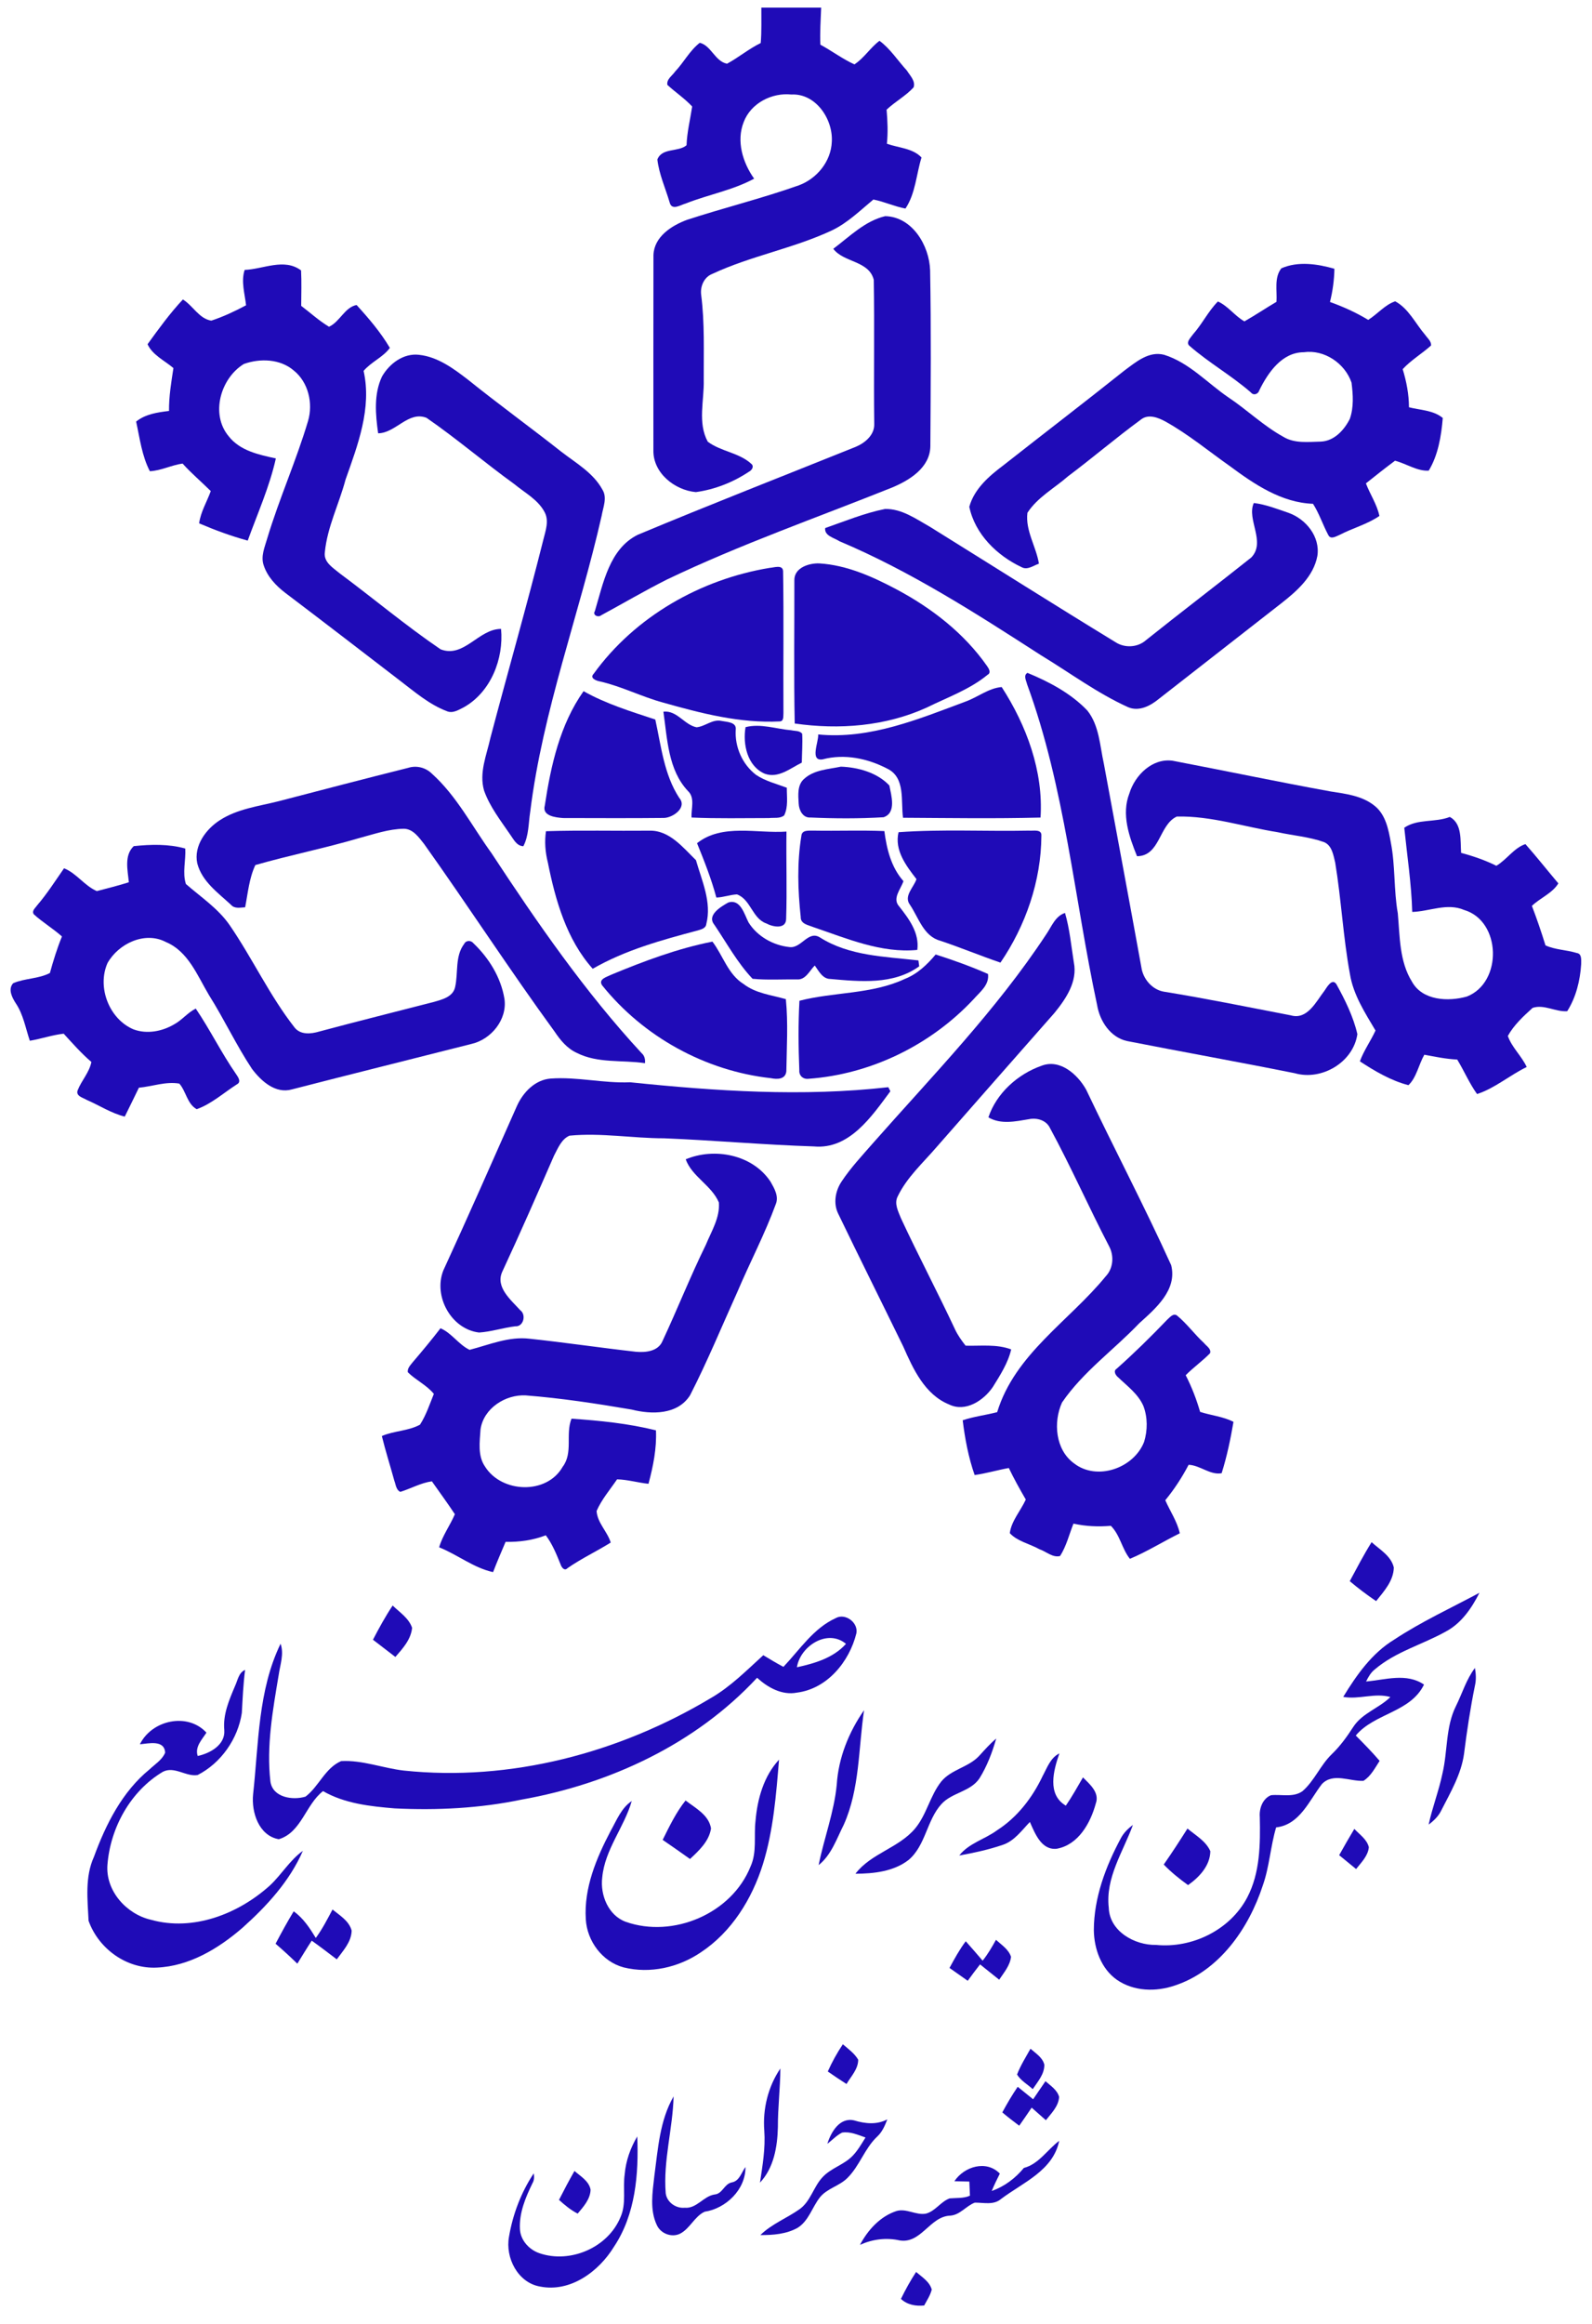 <svg width="61" height="89" viewBox="0 0 61 89" fill="none" xmlns="http://www.w3.org/2000/svg">
    <g clip-path="url(#clip0_192_1390)">
        <path d="M29.172 0.291C29.936 0.29 30.7 0.292 31.464 0.291C31.446 0.763 31.414 1.238 31.434 1.711C31.876 1.951 32.28 2.257 32.738 2.466C33.112 2.223 33.346 1.826 33.699 1.563C34.107 1.86 34.401 2.323 34.747 2.7C34.866 2.892 35.088 3.102 35.006 3.347C34.702 3.678 34.297 3.893 33.971 4.201C34.009 4.635 34.027 5.071 33.983 5.505C34.424 5.665 34.973 5.674 35.309 6.032C35.109 6.681 35.078 7.415 34.694 7.988C34.275 7.91 33.884 7.724 33.465 7.642C32.96 8.061 32.482 8.532 31.886 8.82C30.407 9.515 28.777 9.797 27.298 10.488C26.98 10.609 26.824 10.964 26.866 11.292C27.005 12.373 26.959 13.467 26.965 14.554C26.985 15.336 26.724 16.194 27.119 16.917C27.625 17.298 28.325 17.334 28.797 17.774C28.901 17.871 28.804 18.012 28.703 18.064C28.092 18.471 27.39 18.749 26.663 18.848C25.856 18.777 25.016 18.117 25.036 17.24C25.037 14.751 25.032 12.261 25.038 9.771C25.062 9.064 25.738 8.636 26.329 8.418C27.749 7.955 29.201 7.598 30.61 7.098C31.3 6.843 31.842 6.185 31.872 5.429C31.923 4.56 31.255 3.57 30.323 3.62C29.577 3.541 28.77 3.95 28.496 4.675C28.206 5.405 28.46 6.231 28.896 6.843C28.08 7.287 27.14 7.452 26.279 7.793C26.076 7.846 25.744 8.083 25.659 7.755C25.499 7.21 25.253 6.675 25.188 6.109C25.365 5.649 25.981 5.835 26.306 5.564C26.324 5.061 26.447 4.575 26.522 4.079C26.233 3.769 25.88 3.536 25.571 3.251C25.534 3.033 25.757 2.903 25.866 2.743C26.199 2.392 26.428 1.937 26.813 1.639C27.251 1.744 27.4 2.356 27.858 2.44C28.302 2.2 28.693 1.87 29.148 1.648C29.187 1.197 29.168 0.744 29.172 0.291Z" fill="#1F0BB7"/>
        <path d="M31.929 9.529C32.553 9.062 33.14 8.463 33.918 8.279C34.952 8.302 35.611 9.402 35.639 10.358C35.68 12.6 35.662 14.845 35.648 17.088C35.637 17.913 34.852 18.392 34.184 18.672C31.299 19.828 28.358 20.854 25.551 22.198C24.698 22.627 23.875 23.112 23.035 23.566C22.923 23.661 22.693 23.563 22.794 23.404C23.113 22.343 23.35 21.021 24.438 20.482C27.206 19.325 30.001 18.235 32.784 17.116C33.145 16.966 33.519 16.656 33.498 16.224C33.475 14.388 33.511 12.552 33.48 10.718C33.296 9.977 32.326 10.062 31.929 9.529Z" fill="#1F0BB7"/>
        <path d="M9.374 10.338C10.088 10.311 10.887 9.872 11.536 10.357C11.559 10.809 11.543 11.262 11.541 11.715C11.895 11.983 12.225 12.286 12.607 12.515C13.024 12.324 13.21 11.767 13.663 11.682C14.127 12.19 14.589 12.731 14.938 13.325C14.678 13.683 14.222 13.861 13.932 14.206C14.252 15.633 13.709 17.044 13.24 18.369C12.994 19.3 12.541 20.181 12.447 21.15C12.391 21.539 12.771 21.753 13.023 21.965C14.315 22.925 15.551 23.964 16.881 24.869C17.78 25.219 18.334 24.087 19.199 24.088C19.307 25.236 18.803 26.506 17.78 27.085C17.581 27.183 17.355 27.336 17.127 27.241C16.438 26.98 15.874 26.486 15.294 26.045C13.841 24.929 12.389 23.81 10.928 22.705C10.573 22.433 10.247 22.088 10.104 21.654C9.984 21.308 10.143 20.956 10.238 20.626C10.696 19.102 11.351 17.647 11.804 16.122C12.002 15.446 11.815 14.639 11.256 14.191C10.735 13.743 9.967 13.719 9.345 13.94C8.456 14.482 8.051 15.858 8.762 16.709C9.198 17.267 9.92 17.417 10.57 17.558C10.329 18.639 9.869 19.665 9.492 20.706C8.857 20.533 8.236 20.303 7.63 20.045C7.689 19.603 7.928 19.221 8.076 18.809C7.719 18.454 7.333 18.13 6.996 17.755C6.569 17.814 6.173 18.027 5.742 18.048C5.437 17.462 5.356 16.787 5.216 16.147C5.574 15.858 6.036 15.793 6.476 15.74C6.47 15.187 6.562 14.642 6.645 14.098C6.309 13.811 5.841 13.598 5.654 13.184C6.079 12.597 6.511 11.999 7.008 11.47C7.393 11.707 7.628 12.207 8.096 12.281C8.556 12.13 9 11.921 9.428 11.693C9.38 11.247 9.23 10.781 9.374 10.338Z" fill="#1F0BB7"/>
        <path d="M49.097 10.277C49.735 9.996 50.479 10.107 51.13 10.294C51.122 10.723 51.064 11.15 50.96 11.566C51.468 11.748 51.963 11.971 52.425 12.252C52.778 12.033 53.068 11.67 53.46 11.541C53.977 11.82 54.236 12.395 54.61 12.829C54.695 12.954 54.846 13.065 54.833 13.233C54.483 13.548 54.069 13.79 53.746 14.139C53.891 14.612 53.985 15.101 53.987 15.599C54.422 15.71 54.921 15.709 55.282 16.009C55.227 16.693 55.103 17.437 54.744 18.026C54.314 18.055 53.881 17.758 53.453 17.646C53.074 17.927 52.705 18.22 52.337 18.514C52.496 18.935 52.762 19.317 52.854 19.762C52.384 20.084 51.823 20.228 51.322 20.49C51.188 20.544 50.99 20.676 50.897 20.495C50.687 20.103 50.551 19.673 50.31 19.296C49.104 19.253 48.066 18.551 47.126 17.854C46.308 17.278 45.533 16.633 44.657 16.146C44.377 15.994 44.004 15.843 43.719 16.068C42.767 16.765 41.868 17.534 40.924 18.242C40.4 18.701 39.754 19.045 39.367 19.641C39.283 20.325 39.702 20.931 39.808 21.589C39.598 21.66 39.368 21.848 39.144 21.723C38.205 21.282 37.36 20.462 37.14 19.411C37.33 18.726 37.891 18.239 38.436 17.83C39.981 16.615 41.543 15.42 43.081 14.194C43.522 13.87 44.02 13.433 44.61 13.59C45.569 13.892 46.26 14.671 47.073 15.224C47.79 15.702 48.415 16.313 49.172 16.729C49.601 16.993 50.126 16.924 50.605 16.914C51.117 16.895 51.502 16.478 51.72 16.045C51.877 15.603 51.844 15.113 51.786 14.655C51.531 13.912 50.741 13.38 49.957 13.491C49.123 13.493 48.591 14.263 48.256 14.942C48.213 15.098 48.032 15.164 47.925 15.027C47.186 14.384 46.327 13.899 45.589 13.256C45.41 13.123 45.63 12.927 45.714 12.803C46.063 12.409 46.296 11.921 46.666 11.547C47.056 11.721 47.31 12.099 47.681 12.309C48.099 12.074 48.496 11.803 48.91 11.561C48.94 11.136 48.813 10.635 49.097 10.277Z" fill="#1F0BB7"/>
        <path d="M14.636 14.423C14.92 13.925 15.463 13.519 16.057 13.59C16.772 13.667 17.375 14.114 17.931 14.542C19.106 15.486 20.326 16.37 21.509 17.303C22.071 17.738 22.731 18.108 23.083 18.754C23.276 19.064 23.108 19.429 23.053 19.755C22.194 23.547 20.794 27.216 20.316 31.093C20.246 31.535 20.266 32.003 20.053 32.411C19.79 32.4 19.681 32.145 19.545 31.96C19.18 31.424 18.769 30.902 18.549 30.283C18.348 29.599 18.647 28.919 18.792 28.257C19.46 25.726 20.183 23.21 20.819 20.671C20.903 20.331 21.046 19.952 20.869 19.618C20.616 19.135 20.113 18.878 19.709 18.543C18.57 17.721 17.5 16.801 16.343 16.003C15.644 15.729 15.164 16.587 14.489 16.596C14.388 15.876 14.317 15.1 14.636 14.423Z" fill="#1F0BB7"/>
        <path d="M48.042 19.265C48.501 19.321 48.941 19.495 49.377 19.644C50.039 19.881 50.591 20.556 50.477 21.294C50.33 22.078 49.696 22.636 49.101 23.102C47.537 24.321 45.975 25.543 44.411 26.762C44.086 27.032 43.646 27.266 43.223 27.085C42.04 26.549 40.991 25.766 39.884 25.095C37.397 23.492 34.893 21.881 32.163 20.729C31.964 20.598 31.583 20.526 31.617 20.226C32.373 19.962 33.123 19.652 33.911 19.494C34.556 19.48 35.106 19.881 35.647 20.186C38.013 21.657 40.368 23.148 42.747 24.599C43.099 24.827 43.593 24.801 43.909 24.52C45.245 23.453 46.607 22.417 47.944 21.353C48.518 20.756 47.755 19.892 48.042 19.265Z" fill="#1F0BB7"/>
        <path d="M30.437 22.229C30.425 21.742 31.001 21.563 31.396 21.579C32.448 21.644 33.433 22.086 34.355 22.575C35.7 23.292 36.945 24.254 37.827 25.519C37.893 25.613 37.982 25.77 37.842 25.844C37.151 26.413 36.295 26.711 35.504 27.103C33.924 27.819 32.153 27.955 30.451 27.711C30.414 25.884 30.441 24.056 30.437 22.229Z" fill="#1F0BB7"/>
        <path d="M29.485 21.751C29.652 21.742 29.997 21.611 30.005 21.881C30.035 23.688 30.008 25.498 30.019 27.306C30.008 27.422 30.044 27.626 29.875 27.631C28.353 27.707 26.856 27.32 25.402 26.908C24.58 26.685 23.816 26.287 22.984 26.099C22.85 26.076 22.585 25.975 22.744 25.811C24.33 23.614 26.847 22.187 29.485 21.751Z" fill="#1F0BB7"/>
        <path d="M39.368 25.771C40.196 26.112 41.035 26.555 41.664 27.215C42.12 27.788 42.143 28.562 42.296 29.251C42.781 31.88 43.273 34.508 43.75 37.138C43.846 37.554 44.182 37.916 44.607 37.984C46.231 38.247 47.842 38.577 49.457 38.888C50.094 39.073 50.427 38.363 50.75 37.945C50.845 37.81 51.04 37.448 51.206 37.696C51.538 38.298 51.854 38.935 52.01 39.609C51.852 40.691 50.639 41.4 49.614 41.106C47.471 40.675 45.319 40.292 43.175 39.871C42.544 39.727 42.141 39.111 42.038 38.497C41.16 34.4 40.804 30.164 39.354 26.207C39.322 26.066 39.203 25.87 39.368 25.771Z" fill="#1F0BB7"/>
        <path d="M36.996 26.871C37.462 26.704 37.881 26.356 38.381 26.314C39.33 27.781 39.984 29.536 39.87 31.313C38.115 31.359 36.356 31.331 34.601 31.321C34.511 30.686 34.703 29.787 34.004 29.444C33.25 29.049 32.356 28.861 31.522 29.084C31.015 29.167 31.373 28.415 31.35 28.13C33.321 28.325 35.187 27.546 36.996 26.871Z" fill="#1F0BB7"/>
        <path d="M20.875 30.852C21.106 29.325 21.455 27.751 22.36 26.473C23.225 26.96 24.178 27.251 25.109 27.559C25.333 28.575 25.442 29.661 26.024 30.557C26.344 30.925 25.792 31.314 25.447 31.328C24.155 31.342 22.862 31.334 21.571 31.332C21.293 31.31 20.762 31.256 20.875 30.852Z" fill="#1F0BB7"/>
        <path d="M25.419 27.258C25.938 27.198 26.219 27.761 26.688 27.855C27.021 27.828 27.301 27.529 27.655 27.614C27.854 27.654 28.228 27.653 28.191 27.948C28.149 28.608 28.446 29.279 28.969 29.678C29.326 29.918 29.75 30.021 30.148 30.171C30.145 30.524 30.209 30.904 30.046 31.231C29.886 31.361 29.654 31.311 29.463 31.333C28.475 31.333 27.485 31.357 26.498 31.312C26.477 30.973 26.642 30.561 26.358 30.294C25.599 29.487 25.569 28.299 25.419 27.258Z" fill="#1F0BB7"/>
        <path d="M28.567 27.85C29.154 27.702 29.738 27.921 30.322 27.97C30.46 28.003 30.643 27.977 30.737 28.105C30.756 28.473 30.728 28.841 30.723 29.209C30.283 29.424 29.825 29.822 29.305 29.635C28.636 29.351 28.454 28.507 28.567 27.85Z" fill="#1F0BB7"/>
        <path d="M43.274 30.388C43.489 29.683 44.16 29.028 44.933 29.137C46.952 29.523 48.965 29.946 50.988 30.314C51.568 30.404 52.196 30.478 52.67 30.863C53.092 31.199 53.203 31.764 53.292 32.27C53.467 33.164 53.4 34.084 53.559 34.981C53.639 35.865 53.616 36.82 54.102 37.6C54.504 38.329 55.498 38.369 56.207 38.168C57.581 37.63 57.526 35.273 56.099 34.852C55.443 34.572 54.776 34.91 54.112 34.928C54.081 33.847 53.916 32.772 53.807 31.703C54.322 31.35 54.988 31.513 55.552 31.289C56.035 31.55 55.95 32.199 55.985 32.666C56.448 32.789 56.904 32.947 57.336 33.16C57.733 32.926 58.018 32.469 58.449 32.33C58.881 32.818 59.288 33.336 59.71 33.834C59.488 34.207 59.014 34.392 58.697 34.696C58.888 35.194 59.06 35.7 59.218 36.21C59.6 36.381 60.026 36.381 60.422 36.502C60.619 36.533 60.583 36.78 60.585 36.929C60.545 37.557 60.388 38.198 60.05 38.73C59.605 38.764 59.164 38.456 58.726 38.602C58.372 38.921 58.009 39.257 57.775 39.678C57.931 40.122 58.302 40.443 58.498 40.867C57.85 41.18 57.271 41.687 56.595 41.902C56.299 41.49 56.1 41.015 55.835 40.581C55.409 40.563 54.992 40.474 54.575 40.397C54.362 40.771 54.271 41.282 53.966 41.563C53.304 41.393 52.681 41.028 52.106 40.65C52.258 40.234 52.52 39.872 52.705 39.471C52.303 38.791 51.854 38.105 51.725 37.308C51.464 35.895 51.394 34.454 51.16 33.036C51.09 32.75 51.036 32.377 50.73 32.253C50.157 32.048 49.545 32.004 48.955 31.874C47.67 31.67 46.403 31.245 45.093 31.274C44.404 31.586 44.459 32.786 43.567 32.794C43.264 32.043 42.961 31.187 43.274 30.388Z" fill="#1F0BB7"/>
        <path d="M32.219 29.364C32.873 29.387 33.61 29.588 34.076 30.083C34.152 30.464 34.355 31.133 33.856 31.301C32.924 31.357 31.984 31.353 31.05 31.311C30.764 31.332 30.613 31.028 30.603 30.779C30.585 30.458 30.542 30.061 30.815 29.828C31.198 29.481 31.74 29.465 32.219 29.364Z" fill="#1F0BB7"/>
        <path d="M10.669 30.689C12.324 30.258 13.978 29.825 15.637 29.41C15.957 29.308 16.308 29.395 16.547 29.631C17.499 30.486 18.089 31.649 18.833 32.677C20.587 35.347 22.412 37.988 24.583 40.335C24.697 40.433 24.728 40.574 24.713 40.721C23.842 40.59 22.907 40.738 22.096 40.324C21.73 40.157 21.468 39.837 21.248 39.508C19.529 37.151 17.941 34.699 16.248 32.322C16.049 32.073 15.83 31.75 15.479 31.742C14.895 31.749 14.337 31.947 13.778 32.095C12.458 32.485 11.107 32.753 9.784 33.132C9.546 33.64 9.499 34.205 9.393 34.75C9.207 34.759 8.99 34.816 8.85 34.654C8.354 34.194 7.74 33.764 7.559 33.07C7.413 32.394 7.897 31.746 8.439 31.405C9.11 30.976 9.914 30.88 10.669 30.689Z" fill="#1F0BB7"/>
        <path d="M20.92 31.836C22.238 31.794 23.558 31.829 24.877 31.816C25.643 31.79 26.166 32.457 26.667 32.945C26.891 33.734 27.278 34.554 27.063 35.391C27.044 35.557 26.871 35.596 26.739 35.636C25.358 36.003 23.96 36.386 22.711 37.105C21.711 35.988 21.281 34.482 20.992 33.036C20.893 32.643 20.86 32.236 20.92 31.836Z" fill="#1F0BB7"/>
        <path d="M30.706 32.015C30.726 31.769 31.009 31.822 31.179 31.814C32.081 31.831 32.985 31.794 33.886 31.831C33.974 32.509 34.143 33.215 34.617 33.748C34.518 34.055 34.176 34.412 34.453 34.716C34.828 35.194 35.234 35.73 35.148 36.383C33.767 36.517 32.449 35.945 31.166 35.51C30.977 35.432 30.671 35.391 30.681 35.123C30.57 34.092 30.537 33.041 30.706 32.015Z" fill="#1F0BB7"/>
        <path d="M34.429 31.874C36.089 31.755 37.76 31.847 39.424 31.814C39.589 31.832 39.922 31.741 39.902 32.011C39.894 33.739 39.3 35.454 38.334 36.869C37.563 36.606 36.801 36.29 36.025 36.03C35.389 35.86 35.199 35.15 34.869 34.658C34.612 34.322 35.013 33.988 35.116 33.671C34.722 33.162 34.265 32.566 34.429 31.874Z" fill="#1F0BB7"/>
        <path d="M26.708 32.295C27.674 31.532 29.005 31.931 30.135 31.85C30.119 32.966 30.159 34.083 30.122 35.198C30.114 35.605 29.602 35.501 29.364 35.369C28.824 35.183 28.767 34.446 28.237 34.256C27.97 34.27 27.716 34.369 27.448 34.377C27.257 33.663 26.985 32.977 26.708 32.295Z" fill="#1F0BB7"/>
        <path d="M5.124 32.408C5.775 32.339 6.461 32.32 7.099 32.5C7.125 32.949 6.983 33.427 7.123 33.858C7.697 34.36 8.354 34.791 8.797 35.43C9.676 36.71 10.332 38.138 11.293 39.362C11.521 39.643 11.919 39.602 12.228 39.51C13.691 39.118 15.161 38.752 16.627 38.374C16.94 38.283 17.352 38.185 17.437 37.813C17.565 37.264 17.424 36.627 17.788 36.149C17.859 36.008 18.049 36.01 18.141 36.128C18.734 36.695 19.195 37.436 19.329 38.259C19.442 39.051 18.82 39.809 18.071 39.982C15.777 40.565 13.478 41.134 11.186 41.725C10.556 41.904 10.01 41.409 9.656 40.941C9.053 40.032 8.59 39.037 8.008 38.114C7.562 37.369 7.214 36.439 6.359 36.082C5.556 35.656 4.539 36.138 4.118 36.889C3.71 37.818 4.189 39.039 5.121 39.428C5.628 39.614 6.202 39.507 6.661 39.24C6.97 39.077 7.187 38.785 7.501 38.63C8.05 39.439 8.481 40.324 9.038 41.128C9.118 41.244 9.263 41.441 9.073 41.534C8.569 41.857 8.105 42.281 7.537 42.483C7.169 42.28 7.132 41.799 6.871 41.503C6.352 41.413 5.838 41.613 5.322 41.66C5.146 42.031 4.96 42.398 4.78 42.767C4.261 42.638 3.807 42.337 3.32 42.126C3.181 42.041 2.892 41.982 2.976 41.758C3.124 41.383 3.421 41.08 3.502 40.675C3.117 40.345 2.781 39.964 2.44 39.591C2 39.641 1.579 39.788 1.143 39.862C0.978 39.377 0.894 38.853 0.602 38.423C0.462 38.205 0.297 37.886 0.505 37.658C0.955 37.464 1.47 37.496 1.912 37.267C2.043 36.793 2.187 36.323 2.374 35.868C2.032 35.563 1.635 35.327 1.297 35.02C1.202 34.886 1.355 34.779 1.422 34.676C1.804 34.233 2.119 33.736 2.454 33.256C2.936 33.449 3.233 33.923 3.71 34.13C4.12 34.022 4.532 33.92 4.937 33.792C4.894 33.333 4.749 32.768 5.124 32.408Z" fill="#1F0BB7"/>
        <path d="M27.906 34.567C28.373 34.42 28.519 35.015 28.681 35.329C29.015 35.867 29.634 36.212 30.254 36.274C30.703 36.331 30.966 35.626 31.413 35.902C32.54 36.619 33.907 36.637 35.191 36.785C35.199 36.842 35.214 36.955 35.221 37.011C34.232 37.725 32.963 37.597 31.822 37.496C31.519 37.497 31.375 37.193 31.219 36.98C31.018 37.18 30.869 37.536 30.541 37.513C29.973 37.505 29.4 37.543 28.836 37.489C28.253 36.875 27.844 36.116 27.37 35.417C27.07 35.049 27.628 34.722 27.906 34.567Z" fill="#1F0BB7"/>
        <path d="M40.086 35.789C40.292 35.492 40.433 35.085 40.808 34.967C40.987 35.582 41.045 36.225 41.145 36.857C41.296 37.591 40.843 38.255 40.406 38.793C38.896 40.502 37.394 42.219 35.888 43.932C35.366 44.541 34.749 45.09 34.396 45.825C34.253 46.103 34.421 46.403 34.523 46.664C35.191 48.099 35.931 49.5 36.602 50.934C36.707 51.153 36.849 51.35 36.998 51.541C37.579 51.557 38.189 51.473 38.745 51.684C38.626 52.202 38.319 52.677 38.039 53.128C37.682 53.648 36.991 54.1 36.363 53.791C35.436 53.413 34.989 52.436 34.609 51.572C33.782 49.876 32.938 48.189 32.119 46.49C31.921 46.092 32.006 45.612 32.247 45.253C32.597 44.724 33.034 44.261 33.449 43.784C35.739 41.189 38.173 38.695 40.086 35.789Z" fill="#1F0BB7"/>
        <path d="M23.411 37.336C24.67 36.814 25.962 36.328 27.298 36.065C27.705 36.598 27.892 37.319 28.495 37.691C28.961 38.05 29.563 38.111 30.111 38.268C30.203 39.186 30.143 40.111 30.13 41.03C30.098 41.347 29.775 41.345 29.537 41.295C27.032 41.019 24.655 39.714 23.07 37.737C22.914 37.499 23.254 37.419 23.411 37.336Z" fill="#1F0BB7"/>
        <path d="M35.851 36.558C36.531 36.773 37.203 37.017 37.857 37.304C37.913 37.726 37.551 37.989 37.306 38.269C35.663 40.027 33.364 41.148 30.975 41.319C30.773 41.342 30.611 41.2 30.627 40.991C30.592 40.106 30.583 39.214 30.632 38.33C31.956 37.987 33.403 38.089 34.673 37.492C35.149 37.306 35.527 36.946 35.851 36.558Z" fill="#1F0BB7"/>
        <path d="M39.901 40.822C40.612 40.542 41.293 41.151 41.62 41.739C42.687 43.987 43.847 46.19 44.875 48.456C45.117 49.408 44.273 50.121 43.649 50.685C42.675 51.707 41.498 52.539 40.693 53.717C40.351 54.472 40.439 55.525 41.147 56.043C42.024 56.733 43.442 56.238 43.838 55.226C43.974 54.783 43.976 54.289 43.812 53.853C43.61 53.388 43.19 53.086 42.837 52.747C42.743 52.67 42.65 52.508 42.786 52.424C43.459 51.826 44.101 51.194 44.725 50.543C44.824 50.458 44.956 50.283 45.098 50.385C45.48 50.699 45.772 51.108 46.136 51.442C46.226 51.558 46.416 51.656 46.367 51.828C46.075 52.129 45.727 52.372 45.432 52.672C45.662 53.12 45.844 53.591 45.984 54.076C46.407 54.214 46.862 54.252 47.263 54.458C47.15 55.118 47.011 55.787 46.809 56.425C46.37 56.508 45.986 56.12 45.544 56.103C45.292 56.584 44.994 57.041 44.65 57.46C44.834 57.883 45.105 58.27 45.206 58.727C44.564 59.042 43.955 59.429 43.294 59.704C42.988 59.323 42.918 58.791 42.564 58.44C42.084 58.481 41.602 58.461 41.131 58.356C40.966 58.771 40.861 59.218 40.619 59.596C40.337 59.672 40.086 59.423 39.828 59.337C39.456 59.129 38.98 59.036 38.692 58.721C38.752 58.254 39.109 57.863 39.305 57.434C39.075 57.039 38.853 56.639 38.654 56.226C38.215 56.306 37.787 56.434 37.345 56.496C37.108 55.821 36.974 55.108 36.887 54.398C37.317 54.252 37.77 54.201 38.208 54.087C38.889 51.858 40.967 50.6 42.369 48.883C42.659 48.578 42.693 48.098 42.497 47.733C41.718 46.237 41.038 44.69 40.233 43.207C40.091 42.903 39.73 42.802 39.423 42.866C38.911 42.951 38.35 43.078 37.872 42.796C38.18 41.871 38.998 41.14 39.901 40.822Z" fill="#1F0BB7"/>
        <path d="M21.099 41.31C22.119 41.236 23.125 41.497 24.145 41.452C27.428 41.791 30.746 42.013 34.037 41.641C34.057 41.68 34.096 41.758 34.116 41.796C33.399 42.761 32.544 44.035 31.184 43.909C29.269 43.848 27.361 43.675 25.447 43.598C24.238 43.598 23.031 43.38 21.822 43.497C21.511 43.629 21.377 43.983 21.227 44.265C20.58 45.751 19.93 47.236 19.246 48.706C18.973 49.301 19.579 49.788 19.932 50.181C20.175 50.353 20.058 50.821 19.746 50.798C19.278 50.853 18.826 51.007 18.357 51.037C17.296 50.913 16.596 49.657 16.985 48.663C17.944 46.58 18.868 44.479 19.797 42.382C20.03 41.849 20.495 41.356 21.099 41.31Z" fill="#1F0BB7"/>
        <path d="M26.274 44.403C27.377 43.94 28.843 44.221 29.526 45.263C29.67 45.516 29.847 45.817 29.727 46.116C29.305 47.267 28.733 48.353 28.254 49.48C27.656 50.803 27.103 52.149 26.441 53.44C25.964 54.195 24.964 54.181 24.198 53.987C22.854 53.758 21.504 53.551 20.144 53.445C19.372 53.403 18.529 53.936 18.412 54.746C18.382 55.221 18.297 55.757 18.586 56.174C19.223 57.186 20.95 57.256 21.559 56.18C21.968 55.642 21.659 54.932 21.898 54.337C22.982 54.41 24.077 54.521 25.134 54.783C25.166 55.477 25.026 56.164 24.848 56.831C24.444 56.789 24.052 56.67 23.644 56.66C23.374 57.057 23.052 57.429 22.859 57.873C22.89 58.33 23.27 58.655 23.401 59.081C22.856 59.422 22.271 59.694 21.744 60.063C21.625 60.187 21.513 60.026 21.478 59.915C21.322 59.529 21.165 59.138 20.913 58.803C20.422 58.994 19.896 59.065 19.372 59.055C19.209 59.44 19.042 59.824 18.893 60.214C18.144 60.05 17.531 59.544 16.826 59.264C16.957 58.81 17.245 58.427 17.429 57.996C17.146 57.568 16.843 57.155 16.548 56.736C16.122 56.796 15.745 57.014 15.34 57.14C15.177 57.067 15.166 56.862 15.11 56.715C14.953 56.143 14.772 55.578 14.631 55.001C15.102 54.797 15.641 54.813 16.093 54.566C16.327 54.203 16.462 53.785 16.624 53.387C16.345 53.045 15.933 52.863 15.625 52.557C15.605 52.403 15.726 52.289 15.81 52.179C16.175 51.752 16.535 51.32 16.878 50.874C17.311 51.058 17.57 51.498 17.993 51.7C18.745 51.506 19.493 51.18 20.288 51.274C21.65 51.419 23.006 51.621 24.366 51.774C24.736 51.808 25.218 51.761 25.384 51.365C25.955 50.144 26.451 48.887 27.046 47.676C27.259 47.157 27.59 46.639 27.545 46.056C27.266 45.399 26.517 45.07 26.274 44.403Z" fill="#1F0BB7"/>
        <path d="M52.555 59.067C52.869 59.351 53.3 59.59 53.406 60.035C53.398 60.546 53.029 60.948 52.728 61.324C52.378 61.086 52.04 60.833 51.718 60.56C51.989 60.058 52.252 59.551 52.555 59.067Z" fill="#1F0BB7"/>
        <path d="M53.417 62.801C54.457 62.114 55.592 61.592 56.688 61.005C56.391 61.592 55.996 62.172 55.405 62.486C54.507 62.99 53.475 63.258 52.68 63.938C52.525 64.058 52.429 64.231 52.343 64.403C53.079 64.34 53.89 64.062 54.563 64.521C54.042 65.592 52.669 65.611 51.948 66.472C52.261 66.787 52.573 67.104 52.862 67.443C52.684 67.716 52.528 68.029 52.244 68.207C51.722 68.237 51.082 67.881 50.651 68.331C50.161 68.966 49.803 69.888 48.897 69.991C48.68 70.719 48.642 71.489 48.389 72.207C47.851 73.86 46.722 75.482 45.024 76.044C44.295 76.296 43.441 76.278 42.791 75.825C42.194 75.403 41.924 74.647 41.912 73.933C41.914 72.683 42.367 71.485 42.95 70.4C43.059 70.195 43.227 70.033 43.41 69.895C43.034 70.927 42.352 71.916 42.484 73.068C42.514 73.975 43.481 74.508 44.294 74.492C45.67 74.629 47.126 73.928 47.786 72.681C48.285 71.736 48.293 70.633 48.271 69.59C48.244 69.263 48.38 68.89 48.698 68.758C49.099 68.716 49.556 68.857 49.91 68.601C50.366 68.203 50.592 67.61 51.025 67.191C51.348 66.882 51.61 66.519 51.852 66.144C52.195 65.612 52.838 65.428 53.275 64.998C52.677 64.827 52.072 65.103 51.468 64.992C51.98 64.154 52.566 63.319 53.417 62.801Z" fill="#1F0BB7"/>
        <path d="M14.291 62.803C14.523 62.355 14.766 61.912 15.045 61.493C15.313 61.754 15.664 61.975 15.79 62.346C15.747 62.795 15.431 63.14 15.149 63.463C14.863 63.243 14.576 63.024 14.291 62.803Z" fill="#1F0BB7"/>
        <path d="M32.02 61.977C32.384 61.768 32.892 62.144 32.814 62.556C32.543 63.649 31.694 64.682 30.537 64.829C29.966 64.94 29.418 64.635 29.009 64.26C26.647 66.806 23.358 68.328 19.988 68.926C18.391 69.26 16.749 69.343 15.123 69.263C14.185 69.185 13.211 69.081 12.377 68.601C11.709 69.119 11.549 70.183 10.683 70.444C9.917 70.31 9.628 69.414 9.698 68.723C9.912 66.785 9.882 64.745 10.751 62.956C10.89 63.354 10.732 63.761 10.677 64.159C10.453 65.501 10.204 66.869 10.361 68.233C10.448 68.85 11.219 68.961 11.707 68.812C12.219 68.424 12.455 67.717 13.071 67.452C13.886 67.406 14.668 67.722 15.472 67.814C19.561 68.244 23.724 67.14 27.241 65.035C27.993 64.601 28.608 63.976 29.247 63.396C29.501 63.55 29.755 63.703 30.018 63.842C30.645 63.183 31.169 62.364 32.02 61.977ZM30.535 63.858C31.215 63.709 31.933 63.501 32.415 62.961C31.712 62.372 30.664 63.041 30.535 63.858Z" fill="#1F0BB7"/>
        <path d="M55.788 65.342C56.029 64.856 56.184 64.321 56.515 63.884C56.553 64.104 56.567 64.33 56.517 64.55C56.339 65.419 56.207 66.298 56.096 67.178C55.987 67.958 55.58 68.644 55.229 69.333C55.122 69.561 54.939 69.736 54.741 69.883C54.883 69.221 55.133 68.589 55.27 67.926C55.473 67.071 55.386 66.145 55.788 65.342Z" fill="#1F0BB7"/>
        <path d="M9.007 64.572C9.11 64.354 9.143 64.064 9.391 63.959C9.32 64.506 9.297 65.057 9.266 65.607C9.116 66.604 8.467 67.527 7.575 67.984C7.13 68.063 6.687 67.633 6.241 67.861C5.008 68.594 4.232 69.991 4.117 71.417C4.037 72.419 4.844 73.312 5.779 73.528C7.397 73.982 9.126 73.31 10.34 72.217C10.789 71.799 11.102 71.248 11.605 70.889C11.098 72.052 10.222 73.004 9.289 73.838C8.371 74.632 7.254 75.307 6.017 75.36C4.864 75.423 3.781 74.65 3.394 73.569C3.354 72.754 3.25 71.889 3.598 71.122C4.056 69.871 4.682 68.624 5.727 67.771C5.937 67.571 6.214 67.406 6.328 67.129C6.301 66.624 5.692 66.779 5.36 66.808C5.816 65.879 7.187 65.575 7.91 66.362C7.737 66.633 7.461 66.902 7.575 67.256C8.049 67.153 8.636 66.834 8.594 66.265C8.537 65.666 8.781 65.108 9.007 64.572Z" fill="#1F0BB7"/>
        <path d="M32.061 68.358C32.125 67.329 32.523 66.339 33.108 65.502C32.89 66.966 32.946 68.509 32.332 69.885C32.057 70.427 31.858 71.044 31.367 71.436C31.574 70.405 31.959 69.411 32.061 68.358Z" fill="#1F0BB7"/>
        <path d="M37.527 67.242C37.733 67.015 37.938 66.785 38.172 66.587C38.02 67.118 37.822 67.644 37.529 68.114C37.183 68.629 36.475 68.651 36.07 69.1C35.507 69.723 35.47 70.682 34.815 71.237C34.24 71.682 33.48 71.763 32.777 71.766C33.377 70.982 34.432 70.783 35.063 70.034C35.509 69.499 35.636 68.773 36.069 68.23C36.457 67.762 37.123 67.688 37.527 67.242Z" fill="#1F0BB7"/>
        <path d="M39.95 68.024C40.122 67.709 40.248 67.323 40.592 67.157C40.367 67.805 40.111 68.73 40.839 69.158C41.079 68.81 41.283 68.44 41.496 68.076C41.754 68.336 42.139 68.656 41.988 69.072C41.784 69.827 41.317 70.661 40.489 70.809C39.901 70.87 39.658 70.222 39.461 69.783C39.145 70.111 38.864 70.517 38.412 70.663C37.874 70.846 37.315 70.967 36.755 71.067C37.126 70.593 37.737 70.447 38.206 70.1C38.979 69.604 39.559 68.852 39.95 68.024Z" fill="#1F0BB7"/>
        <path d="M28.949 69.739C29.021 68.897 29.264 68.029 29.85 67.397C29.739 68.74 29.635 70.099 29.234 71.393C28.817 72.731 28.031 74.001 26.851 74.778C25.995 75.359 24.905 75.604 23.896 75.353C23.082 75.137 22.493 74.348 22.446 73.509C22.37 72.308 22.852 71.166 23.397 70.128C23.627 69.72 23.803 69.251 24.206 68.981C23.916 69.99 23.176 70.835 23.076 71.906C22.991 72.583 23.311 73.368 23.982 73.609C25.787 74.242 28.036 73.3 28.759 71.487C29.01 70.936 28.88 70.321 28.949 69.739Z" fill="#1F0BB7"/>
        <path d="M25.391 70.469C25.65 69.948 25.904 69.417 26.269 68.96C26.644 69.252 27.161 69.511 27.244 70.031C27.17 70.523 26.783 70.879 26.439 71.201C26.092 70.953 25.742 70.71 25.391 70.469Z" fill="#1F0BB7"/>
        <path d="M44.591 71.413C44.907 70.962 45.206 70.5 45.5 70.035C45.811 70.297 46.206 70.513 46.376 70.902C46.367 71.461 45.95 71.899 45.522 72.201C45.191 71.962 44.873 71.707 44.591 71.413Z" fill="#1F0BB7"/>
        <path d="M51.312 71.055C51.501 70.716 51.694 70.381 51.893 70.049C52.094 70.263 52.377 70.448 52.449 70.75C52.418 71.086 52.158 71.334 51.961 71.586C51.744 71.41 51.528 71.233 51.312 71.055Z" fill="#1F0BB7"/>
        <path d="M12.741 73.136C13.019 73.365 13.376 73.57 13.474 73.945C13.464 74.381 13.145 74.714 12.904 75.045C12.585 74.804 12.27 74.559 11.944 74.329C11.754 74.619 11.576 74.916 11.393 75.21C11.122 74.948 10.846 74.691 10.559 74.447C10.78 74.028 11.007 73.612 11.253 73.206C11.62 73.465 11.868 73.845 12.1 74.225C12.351 73.885 12.543 73.508 12.741 73.136Z" fill="#1F0BB7"/>
        <path d="M38.162 74.297C38.374 74.491 38.646 74.659 38.739 74.948C38.699 75.287 38.466 75.552 38.285 75.825C38.039 75.63 37.797 75.432 37.552 75.238C37.39 75.444 37.234 75.654 37.08 75.866C36.847 75.703 36.614 75.539 36.382 75.374C36.572 75.023 36.764 74.671 37.004 74.352C37.224 74.596 37.437 74.847 37.651 75.096C37.849 74.849 38.009 74.574 38.162 74.297Z" fill="#1F0BB7"/>
        <path d="M31.718 79.34C31.881 78.976 32.073 78.627 32.295 78.298C32.505 78.478 32.74 78.644 32.883 78.888C32.885 79.246 32.609 79.527 32.435 79.819C32.192 79.666 31.955 79.503 31.718 79.34Z" fill="#1F0BB7"/>
        <path d="M38.97 79.456C39.104 79.108 39.304 78.792 39.485 78.468C39.683 78.644 39.947 78.8 40.015 79.078C40.022 79.443 39.761 79.73 39.571 80.016C39.371 79.831 39.113 79.692 38.97 79.456Z" fill="#1F0BB7"/>
        <path d="M29.285 81.609C29.22 80.774 29.431 79.917 29.901 79.225C29.897 79.974 29.803 80.719 29.806 81.469C29.788 82.221 29.652 83.031 29.12 83.596C29.218 82.939 29.333 82.278 29.285 81.609Z" fill="#1F0BB7"/>
        <path d="M39.586 80.404C39.745 80.173 39.899 79.941 40.059 79.712C40.256 79.886 40.506 80.043 40.582 80.312C40.56 80.673 40.285 80.939 40.075 81.206C39.891 81.047 39.712 80.884 39.53 80.725C39.373 80.956 39.215 81.188 39.053 81.417C38.832 81.252 38.615 81.084 38.405 80.907C38.586 80.571 38.78 80.241 38.995 79.926C39.193 80.084 39.388 80.246 39.586 80.404Z" fill="#1F0BB7"/>
        <path d="M25.071 83.353C25.211 82.316 25.275 81.221 25.81 80.294C25.779 81.536 25.407 82.756 25.508 84.004C25.551 84.35 25.9 84.592 26.235 84.558C26.693 84.601 26.95 84.116 27.38 84.051C27.683 84.028 27.749 83.647 28.036 83.589C28.335 83.538 28.407 83.211 28.563 82.998C28.578 83.86 27.809 84.592 26.999 84.711C26.606 84.894 26.439 85.361 26.052 85.555C25.732 85.708 25.316 85.549 25.169 85.226C24.89 84.641 25.001 83.972 25.071 83.353Z" fill="#1F0BB7"/>
        <path d="M31.701 82.11C31.841 81.66 32.174 81.086 32.726 81.213C33.15 81.34 33.593 81.388 33.999 81.174C33.907 81.41 33.806 81.653 33.616 81.829C33.131 82.281 32.939 82.957 32.467 83.421C32.158 83.73 31.689 83.816 31.412 84.165C31.118 84.543 30.986 85.063 30.561 85.328C30.128 85.57 29.618 85.608 29.134 85.605C29.57 85.178 30.148 84.96 30.639 84.612C31.06 84.312 31.169 83.762 31.511 83.395C31.83 83.044 32.316 82.922 32.65 82.59C32.859 82.379 33.008 82.118 33.163 81.868C32.874 81.769 32.574 81.629 32.263 81.681C32.053 81.789 31.888 81.966 31.701 82.11Z" fill="#1F0BB7"/>
        <path d="M23.936 83.278C23.98 82.763 24.155 82.269 24.418 81.827C24.476 83.273 24.35 84.814 23.528 86.048C22.944 87.006 21.851 87.81 20.689 87.576C19.844 87.429 19.355 86.477 19.503 85.67C19.649 84.807 19.968 83.969 20.451 83.241C20.472 83.368 20.473 83.501 20.404 83.616C20.137 84.165 19.887 84.758 19.922 85.384C19.947 85.81 20.279 86.168 20.669 86.3C21.846 86.704 23.293 86.09 23.775 84.919C24.007 84.4 23.859 83.822 23.936 83.278Z" fill="#1F0BB7"/>
        <path d="M39.231 83.034C39.796 82.89 40.132 82.335 40.585 81.995C40.352 83.141 39.183 83.597 38.352 84.226C38.066 84.468 37.685 84.358 37.35 84.363C37.017 84.49 36.787 84.833 36.413 84.861C35.632 84.885 35.299 85.944 34.474 85.81C33.957 85.694 33.433 85.763 32.951 85.98C33.256 85.406 33.728 84.885 34.357 84.682C34.734 84.576 35.095 84.852 35.474 84.785C35.837 84.694 36.043 84.325 36.387 84.2C36.648 84.177 36.917 84.206 37.165 84.097C37.158 83.916 37.15 83.736 37.142 83.556C36.951 83.552 36.76 83.548 36.569 83.543C36.945 82.976 37.796 82.719 38.31 83.251C38.201 83.47 38.092 83.69 37.999 83.917C38.484 83.746 38.904 83.431 39.231 83.034Z" fill="#1F0BB7"/>
        <path d="M21.419 84.258C21.608 83.884 21.804 83.513 22.012 83.15C22.245 83.356 22.568 83.534 22.629 83.868C22.618 84.231 22.356 84.52 22.134 84.783C21.869 84.648 21.639 84.457 21.419 84.258Z" fill="#1F0BB7"/>
        <path d="M34.521 88.05C34.694 87.695 34.885 87.348 35.102 87.018C35.326 87.214 35.619 87.386 35.701 87.694C35.645 87.914 35.518 88.104 35.411 88.302C35.088 88.333 34.766 88.279 34.521 88.05Z" fill="#1F0BB7"/>
    </g>
    <defs>
        <clipPath id="clip0_192_1390">
            <rect width="61" height="89" fill="#1F0BB7"/>
        </clipPath>
    </defs>
</svg>